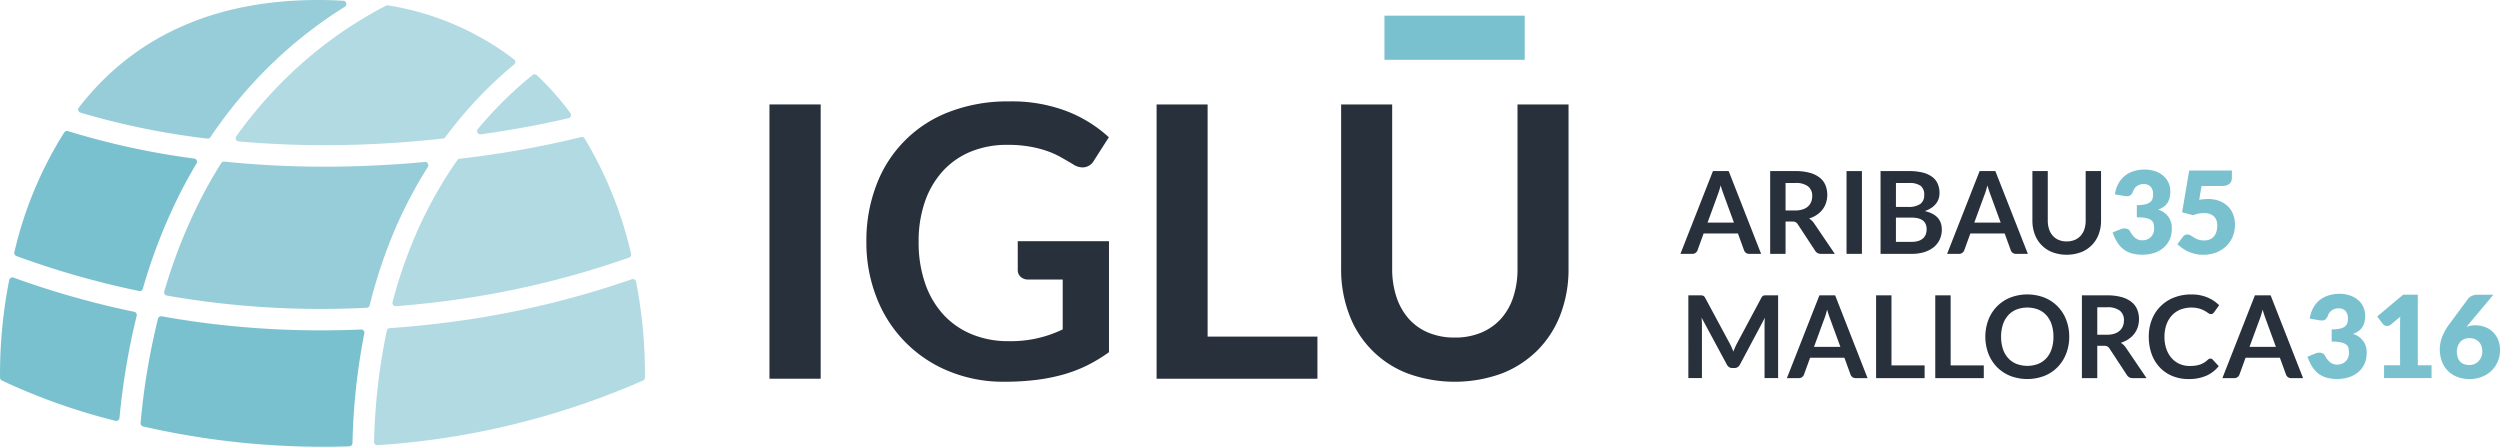 <svg xmlns="http://www.w3.org/2000/svg" width="325.107" height="58.101" viewBox="0 0 325.107 58.101">
  <g id="logo-tipo-iglu" transform="translate(-240.765 -761.213)">
    <path id="Trazado_1710" data-name="Trazado 1710" d="M391.8,818.292a51.244,51.244,0,0,0-6.038-14.99.423.423,0,0,0-.464-.187,127.107,127.107,0,0,1-15.788,2.815.419.419,0,0,0-.3.176,55.154,55.154,0,0,0-5.751,10.487,61.791,61.791,0,0,0-2.678,7.98.423.423,0,0,0,.408.53.2.2,0,0,0,.032,0c1.887-.145,3.789-.336,5.652-.566a116.534,116.534,0,0,0,24.653-5.747A.422.422,0,0,0,391.8,818.292Z" transform="translate(-68.968 -24.074)" fill="#b2dae3"/>
    <path id="Trazado_1711" data-name="Trazado 1711" d="M349.027,769.867a36.359,36.359,0,0,0-16.394-7.023.427.427,0,0,0-.266.041,54.285,54.285,0,0,0-10.782,7.378,56.489,56.489,0,0,0-8.676,9.607.423.423,0,0,0,.306.667c3.632.325,7.4.489,11.2.489h0c3.273,0,6.608-.122,9.911-.362,1.778-.128,3.617-.3,5.466-.5a.421.421,0,0,0,.293-.168,54.335,54.335,0,0,1,6-6.829c.933-.9,1.928-1.786,2.957-2.64a.422.422,0,0,0-.01-.657Z" transform="translate(-41.417 -0.934)" fill="#b2dae3"/>
    <path id="Trazado_1712" data-name="Trazado 1712" d="M398.776,788.971a36.459,36.459,0,0,0-4.358-4.927.423.423,0,0,0-.555-.019c-1.164.943-2.3,1.946-3.364,2.979a52.194,52.194,0,0,0-3.755,4.044.422.422,0,0,0,.324.693.4.4,0,0,0,.059,0c5.384-.76,9.458-1.644,11.407-2.1a.422.422,0,0,0,.243-.661Z" transform="translate(-83.841 -13.056)" fill="#b2dae3"/>
    <path id="Trazado_1713" data-name="Trazado 1713" d="M299.532,761.631a.422.422,0,0,0-.384-.318c-1.067-.064-2.149-.1-3.217-.1h-.122c-13.443.023-23.893,4.728-31.061,13.987a.423.423,0,0,0,.213.663,99.12,99.12,0,0,0,16.5,3.374l.051,0a.419.419,0,0,0,.35-.186,58.889,58.889,0,0,1,10.128-11.514,57.276,57.276,0,0,1,7.353-5.446A.423.423,0,0,0,299.532,761.631Z" transform="translate(-13.733)" fill="#96cdd9"/>
    <path id="Trazado_1714" data-name="Trazado 1714" d="M325.255,810.872a.419.419,0,0,0-.4-.2c-1,.093-1.94.171-2.865.239-3.39.247-6.808.374-10.162.374a127.191,127.191,0,0,1-13.05-.66.419.419,0,0,0-.4.2c-1.1,1.742-2.114,3.558-3.028,5.4a69.293,69.293,0,0,0-4.374,11.282.422.422,0,0,0,.331.534c1.52.27,3.046.508,4.537.709a115.878,115.878,0,0,0,15.487,1.033h0c1.975,0,3.983-.051,5.968-.149a.423.423,0,0,0,.389-.321,64.388,64.388,0,0,1,3.069-9.351,57.985,57.985,0,0,1,4.493-8.637A.421.421,0,0,0,325.255,810.872Z" transform="translate(-28.848 -28.396)" fill="#96cdd9"/>
    <path id="Trazado_1715" data-name="Trazado 1715" d="M389.219,846.887a.421.421,0,0,0-.555-.319,118.816,118.816,0,0,1-24.748,5.711c-2.188.271-4.453.488-6.733.645a.422.422,0,0,0-.384.333,79.61,79.61,0,0,0-1.656,14.456.422.422,0,0,0,.421.433h.027a102.448,102.448,0,0,0,34.527-8.406.42.42,0,0,0,.253-.372A62.838,62.838,0,0,0,389.219,846.887Z" transform="translate(-65.735 -49.041)" fill="#b2dae3"/>
    <g id="Grupo_16285" data-name="Grupo 16285" transform="translate(240.765 778.242)">
      <path id="Trazado_1716" data-name="Trazado 1716" d="M268.849,805.079a.423.423,0,0,0-.324-.234,99.535,99.535,0,0,1-16.416-3.57.422.422,0,0,0-.479.173,50.421,50.421,0,0,0-6.489,15.576.421.421,0,0,0,.265.5,112.256,112.256,0,0,0,15.955,4.543.388.388,0,0,0,.085.009.421.421,0,0,0,.4-.3,71.565,71.565,0,0,1,4.651-12.029c.712-1.429,1.5-2.862,2.33-4.259A.423.423,0,0,0,268.849,805.079Z" transform="translate(-243.273 -801.256)" fill="#7ac1d0"/>
      <path id="Trazado_1717" data-name="Trazado 1717" d="M258.493,850.7a.425.425,0,0,0-.272-.188,114.446,114.446,0,0,1-15.7-4.448.422.422,0,0,0-.558.317,63.1,63.1,0,0,0-1.194,12.7.424.424,0,0,0,.23.361,80.118,80.118,0,0,0,14.778,5.242.412.412,0,0,0,.107.014.422.422,0,0,0,.42-.382,91.821,91.821,0,0,1,2.237-13.286A.424.424,0,0,0,258.493,850.7Z" transform="translate(-240.765 -826.992)" fill="#7ac1d0"/>
      <path id="Trazado_1718" data-name="Trazado 1718" d="M312.759,859.789a.417.417,0,0,0-.339-.147c-1.769.076-3.521.114-5.208.114A118.509,118.509,0,0,1,291.4,858.7c-1.6-.217-3.254-.477-4.9-.774a.422.422,0,0,0-.484.313,89.645,89.645,0,0,0-2.261,13.562.422.422,0,0,0,.326.45,104.959,104.959,0,0,0,23.363,2.642c1.149,0,2.313-.02,3.459-.059a.422.422,0,0,0,.408-.411,82.61,82.61,0,0,1,1.539-14.278A.421.421,0,0,0,312.759,859.789Z" transform="translate(-265.472 -833.823)" fill="#7ac1d0"/>
    </g>
    <path id="Trazado_1719" data-name="Trazado 1719" d="M765.095,824.291h-1.547a.674.674,0,0,1-.428-.131.741.741,0,0,1-.242-.323l-.8-2.2h-4.458l-.8,2.2a.709.709,0,0,1-.235.313.659.659,0,0,1-.428.141h-1.555l4.227-10.762h2.047Zm-6.966-4.064h3.431l-1.31-3.58q-.089-.238-.2-.562t-.212-.7q-.1.379-.205.707t-.2.573Z" transform="translate(-295.309 -30.067)" fill="#27303b"/>
    <path id="Trazado_1720" data-name="Trazado 1720" d="M784.053,820.086v4.205h-2V813.529h3.282a6.852,6.852,0,0,1,1.887.227,3.6,3.6,0,0,1,1.287.636,2.457,2.457,0,0,1,.737.979,3.426,3.426,0,0,1,.074,2.281,2.969,2.969,0,0,1-.461.878,3.118,3.118,0,0,1-.744.692,3.9,3.9,0,0,1-1.008.476,2,2,0,0,1,.654.618l2.695,3.974h-1.8a.877.877,0,0,1-.443-.1.91.91,0,0,1-.309-.3l-2.263-3.446a.8.8,0,0,0-.279-.275.98.98,0,0,0-.45-.082Zm0-1.436h1.25a3.1,3.1,0,0,0,.987-.142,1.9,1.9,0,0,0,.692-.391,1.571,1.571,0,0,0,.405-.591,2.038,2.038,0,0,0,.134-.752,1.53,1.53,0,0,0-.539-1.258,2.586,2.586,0,0,0-1.649-.439h-1.28Z" transform="translate(-311.09 -30.067)" fill="#27303b"/>
    <path id="Trazado_1721" data-name="Trazado 1721" d="M807.4,824.291H805.4V813.529H807.4Z" transform="translate(-324.506 -30.067)" fill="#27303b"/>
    <path id="Trazado_1722" data-name="Trazado 1722" d="M815.808,824.291V813.529h3.714a7.011,7.011,0,0,1,1.8.2,3.442,3.442,0,0,1,1.229.573,2.223,2.223,0,0,1,.7.9,3.024,3.024,0,0,1,.224,1.191,2.362,2.362,0,0,1-.111.726,2.1,2.1,0,0,1-.347.647,2.574,2.574,0,0,1-.6.547,3.6,3.6,0,0,1-.859.417q2.217.5,2.217,2.4a3.054,3.054,0,0,1-.26,1.265,2.8,2.8,0,0,1-.759,1,3.63,3.63,0,0,1-1.228.658,5.359,5.359,0,0,1-1.667.238Zm2-6.1h1.6a2.684,2.684,0,0,0,1.548-.372,1.347,1.347,0,0,0,.528-1.184,1.4,1.4,0,0,0-.476-1.2,2.491,2.491,0,0,0-1.488-.357H817.81Zm0,1.384v3.156h2.032a2.8,2.8,0,0,0,.933-.134,1.622,1.622,0,0,0,.6-.357,1.3,1.3,0,0,0,.328-.521,1.961,1.961,0,0,0,.1-.633,1.688,1.688,0,0,0-.111-.629,1.182,1.182,0,0,0-.35-.477,1.649,1.649,0,0,0-.61-.3,3.367,3.367,0,0,0-.9-.1Z" transform="translate(-330.491 -30.067)" fill="#27303b"/>
    <path id="Trazado_1723" data-name="Trazado 1723" d="M846.661,824.291h-1.548a.675.675,0,0,1-.428-.131.737.737,0,0,1-.242-.323l-.8-2.2h-4.458l-.8,2.2a.707.707,0,0,1-.235.313.657.657,0,0,1-.428.141H836.16l4.227-10.762h2.046Zm-6.966-4.064h3.43l-1.31-3.58q-.089-.238-.2-.562t-.212-.7q-.1.379-.2.707t-.2.573Z" transform="translate(-342.187 -30.067)" fill="#27303b"/>
    <path id="Trazado_1724" data-name="Trazado 1724" d="M866.71,822.675a2.638,2.638,0,0,0,1.038-.194,2.156,2.156,0,0,0,.774-.543,2.366,2.366,0,0,0,.484-.848,3.477,3.477,0,0,0,.168-1.116v-6.445h2v6.445a4.966,4.966,0,0,1-.309,1.775,3.954,3.954,0,0,1-2.3,2.33,5.39,5.39,0,0,1-3.721,0,3.939,3.939,0,0,1-2.288-2.33,4.956,4.956,0,0,1-.309-1.775v-6.445h2v6.437a3.485,3.485,0,0,0,.168,1.116,2.429,2.429,0,0,0,.48.852,2.106,2.106,0,0,0,.77.547A2.639,2.639,0,0,0,866.71,822.675Z" transform="translate(-357.183 -30.067)" fill="#27303b"/>
    <path id="Trazado_1725" data-name="Trazado 1725" d="M890.908,813.057a4.169,4.169,0,0,1,1.429.227,3.2,3.2,0,0,1,1.057.614,2.591,2.591,0,0,1,.655.9,2.658,2.658,0,0,1,.223,1.076,3.514,3.514,0,0,1-.1.9,2.073,2.073,0,0,1-.308.677,1.932,1.932,0,0,1-.507.487,2.994,2.994,0,0,1-.688.335,2.408,2.408,0,0,1,1.8,2.448,3.388,3.388,0,0,1-.313,1.5,3.083,3.083,0,0,1-.837,1.064,3.574,3.574,0,0,1-1.216.636,4.907,4.907,0,0,1-1.444.212,5.177,5.177,0,0,1-1.377-.167,3.173,3.173,0,0,1-1.072-.521,3.457,3.457,0,0,1-.823-.9,6.068,6.068,0,0,1-.614-1.31l1.027-.417a1.121,1.121,0,0,1,.264-.082,1.518,1.518,0,0,1,.257-.022.96.96,0,0,1,.428.093.636.636,0,0,1,.287.272,2.7,2.7,0,0,0,.711.9,1.436,1.436,0,0,0,.882.279,1.61,1.61,0,0,0,.674-.13,1.477,1.477,0,0,0,.477-.335,1.391,1.391,0,0,0,.286-.465,1.51,1.51,0,0,0,.1-.528,3.75,3.75,0,0,0-.048-.629.823.823,0,0,0-.271-.48,1.539,1.539,0,0,0-.674-.309,5.668,5.668,0,0,0-1.255-.108v-1.593a4.64,4.64,0,0,0,1.094-.1,1.663,1.663,0,0,0,.643-.287.858.858,0,0,0,.3-.443,2.077,2.077,0,0,0,.075-.573,1.43,1.43,0,0,0-.309-.986,1.2,1.2,0,0,0-.941-.346,1.454,1.454,0,0,0-.476.074,1.435,1.435,0,0,0-.387.2,1.363,1.363,0,0,0-.294.3,1.6,1.6,0,0,0-.2.372,1.082,1.082,0,0,1-.3.484.761.761,0,0,1-.495.149c-.05,0-.1,0-.16-.007s-.115-.012-.175-.022l-1.221-.216a4.064,4.064,0,0,1,.458-1.414,3.331,3.331,0,0,1,1.991-1.6A4.745,4.745,0,0,1,890.908,813.057Z" transform="translate(-371.274 -29.796)" fill="#7ac1d0"/>
    <path id="Trazado_1726" data-name="Trazado 1726" d="M913.664,814.289a1.213,1.213,0,0,1-.073.432.888.888,0,0,1-.235.339,1.084,1.084,0,0,1-.421.223,2.2,2.2,0,0,1-.625.078h-2.59l-.305,1.794q.306-.053.588-.079t.551-.026a4.065,4.065,0,0,1,1.511.261,3.189,3.189,0,0,1,1.1.711,2.946,2.946,0,0,1,.674,1.057,3.675,3.675,0,0,1,.227,1.3,3.982,3.982,0,0,1-.309,1.589,3.677,3.677,0,0,1-.859,1.239,3.864,3.864,0,0,1-1.313.808,4.709,4.709,0,0,1-1.671.287,4.46,4.46,0,0,1-1.008-.111,4.887,4.887,0,0,1-.9-.3,4.816,4.816,0,0,1-.777-.439,5.021,5.021,0,0,1-.648-.532l.714-.953a.782.782,0,0,1,.26-.227.682.682,0,0,1,.32-.078.784.784,0,0,1,.42.123l.431.268a3.178,3.178,0,0,0,.547.264,2.182,2.182,0,0,0,.774.12,1.852,1.852,0,0,0,.789-.153,1.409,1.409,0,0,0,.532-.416,1.7,1.7,0,0,0,.3-.617,2.981,2.981,0,0,0,.093-.756,1.559,1.559,0,0,0-.447-1.2,1.8,1.8,0,0,0-1.265-.413,3.868,3.868,0,0,0-1.429.276l-1.429-.387.923-5.425h5.552Z" transform="translate(-382.659 -29.957)" fill="#7ac1d0"/>
    <path id="Trazado_1727" data-name="Trazado 1727" d="M762.68,858.32q.108.256.213.517c.069-.179.141-.355.216-.528s.154-.34.238-.5l3.186-5.962a.817.817,0,0,1,.123-.179.386.386,0,0,1,.141-.1.637.637,0,0,1,.175-.037c.064-.005.141-.008.23-.008h1.511v10.762h-1.764v-6.951c0-.129,0-.27.011-.424s.019-.31.034-.469l-3.252,6.1a.861.861,0,0,1-.29.324.749.749,0,0,1-.417.115h-.276a.744.744,0,0,1-.416-.115.862.862,0,0,1-.291-.324l-3.3-6.125q.03.246.041.48t.011.435v6.951h-1.764V851.529h1.511c.089,0,.166,0,.231.008a.634.634,0,0,1,.174.037.425.425,0,0,1,.145.1.77.77,0,0,1,.127.179l3.215,5.976C762.53,857.984,762.609,858.149,762.68,858.32Z" transform="translate(-296.717 -51.907)" fill="#27303b"/>
    <path id="Trazado_1728" data-name="Trazado 1728" d="M797.644,862.291H796.1a.672.672,0,0,1-.427-.131.734.734,0,0,1-.242-.323l-.8-2.2h-4.458l-.8,2.2a.7.7,0,0,1-.234.313.658.658,0,0,1-.428.141h-1.556l4.227-10.762h2.047Zm-6.966-4.064h3.431l-1.31-3.58q-.089-.238-.2-.562c-.072-.216-.142-.45-.212-.7q-.105.379-.2.707c-.067.219-.133.409-.2.573Z" transform="translate(-314.016 -51.907)" fill="#27303b"/>
    <path id="Trazado_1729" data-name="Trazado 1729" d="M816.445,860.638h4.309v1.652h-6.311V851.529h2Z" transform="translate(-329.706 -51.907)" fill="#27303b"/>
    <path id="Trazado_1730" data-name="Trazado 1730" d="M834.539,860.638h4.309v1.652h-6.311V851.529h2Z" transform="translate(-340.105 -51.907)" fill="#27303b"/>
    <path id="Trazado_1731" data-name="Trazado 1731" d="M858.76,856.749a5.964,5.964,0,0,1-.395,2.192,5.194,5.194,0,0,1-1.109,1.746,5.033,5.033,0,0,1-1.719,1.15,6.214,6.214,0,0,1-4.455,0,5.064,5.064,0,0,1-1.726-1.15,5.174,5.174,0,0,1-1.113-1.746,6.291,6.291,0,0,1,0-4.384,5.17,5.17,0,0,1,1.113-1.745,5.052,5.052,0,0,1,1.726-1.15,6.186,6.186,0,0,1,4.455,0,5.026,5.026,0,0,1,2.828,2.891A5.968,5.968,0,0,1,858.76,856.749Zm-2.054,0a5.005,5.005,0,0,0-.235-1.589,3.344,3.344,0,0,0-.674-1.194,2.889,2.889,0,0,0-1.068-.752,4,4,0,0,0-2.839,0,2.919,2.919,0,0,0-1.075.752,3.365,3.365,0,0,0-.681,1.194,5.412,5.412,0,0,0,0,3.178,3.327,3.327,0,0,0,.681,1.191,2.948,2.948,0,0,0,1.075.748,4,4,0,0,0,2.839,0,2.918,2.918,0,0,0,1.068-.748,3.306,3.306,0,0,0,.674-1.191A5,5,0,0,0,856.706,856.749Z" transform="translate(-348.906 -51.746)" fill="#27303b"/>
    <path id="Trazado_1732" data-name="Trazado 1732" d="M879.374,858.086v4.205h-2V851.529h3.282a6.846,6.846,0,0,1,1.886.227,3.6,3.6,0,0,1,1.288.636,2.459,2.459,0,0,1,.737.979,3.424,3.424,0,0,1,.074,2.281,2.969,2.969,0,0,1-.461.878,3.109,3.109,0,0,1-.744.692,3.88,3.88,0,0,1-1.008.476,1.989,1.989,0,0,1,.655.618l2.694,3.974h-1.8a.874.874,0,0,1-.443-.1.9.9,0,0,1-.309-.3l-2.262-3.446a.789.789,0,0,0-.279-.275.976.976,0,0,0-.45-.082Zm0-1.436h1.25a3.091,3.091,0,0,0,.986-.142,1.9,1.9,0,0,0,.692-.391,1.571,1.571,0,0,0,.406-.591,2.047,2.047,0,0,0,.134-.752,1.53,1.53,0,0,0-.539-1.258,2.585,2.585,0,0,0-1.648-.439h-1.28Z" transform="translate(-365.873 -51.907)" fill="#27303b"/>
    <path id="Trazado_1733" data-name="Trazado 1733" d="M905.853,859.592a.376.376,0,0,1,.283.127l.789.856a4.327,4.327,0,0,1-1.611,1.243,5.555,5.555,0,0,1-2.3.432,5.423,5.423,0,0,1-2.154-.409,4.748,4.748,0,0,1-1.633-1.138,4.983,4.983,0,0,1-1.038-1.742,6.533,6.533,0,0,1-.361-2.21,5.949,5.949,0,0,1,.4-2.222,5.014,5.014,0,0,1,2.877-2.873,6,6,0,0,1,2.244-.406,5.3,5.3,0,0,1,2.095.383,4.907,4.907,0,0,1,1.537,1.016l-.67.93a.63.63,0,0,1-.152.156.435.435,0,0,1-.257.067.586.586,0,0,1-.35-.134,4.419,4.419,0,0,0-.454-.29,3.71,3.71,0,0,0-.7-.29,4.025,4.025,0,0,0-2.463.13,3.109,3.109,0,0,0-1.094.755,3.474,3.474,0,0,0-.715,1.195,4.593,4.593,0,0,0-.256,1.582,4.715,4.715,0,0,0,.256,1.614,3.536,3.536,0,0,0,.7,1.191,2.972,2.972,0,0,0,1.034.741,3.2,3.2,0,0,0,1.28.256,5.559,5.559,0,0,0,.74-.045,3.131,3.131,0,0,0,.611-.142,2.677,2.677,0,0,0,.528-.249,3.377,3.377,0,0,0,.495-.376.678.678,0,0,1,.156-.108A.389.389,0,0,1,905.853,859.592Z" transform="translate(-377.631 -51.746)" fill="#27303b"/>
    <path id="Trazado_1734" data-name="Trazado 1734" d="M930.818,862.291h-1.548a.674.674,0,0,1-.428-.131.736.736,0,0,1-.242-.323l-.8-2.2h-4.458l-.8,2.2a.7.7,0,0,1-.234.313.658.658,0,0,1-.428.141h-1.556l4.228-10.762h2.046Zm-6.966-4.064h3.431l-1.31-3.58q-.089-.238-.2-.562t-.212-.7q-.1.379-.2.707t-.2.573Z" transform="translate(-390.554 -51.907)" fill="#27303b"/>
    <path id="Trazado_1735" data-name="Trazado 1735" d="M950.494,851.057a4.169,4.169,0,0,1,1.429.227,3.2,3.2,0,0,1,1.057.614,2.609,2.609,0,0,1,.655.9,2.658,2.658,0,0,1,.223,1.076,3.552,3.552,0,0,1-.1.9,2.084,2.084,0,0,1-.309.677,1.93,1.93,0,0,1-.506.487,3.006,3.006,0,0,1-.689.335,2.408,2.408,0,0,1,1.8,2.448,3.389,3.389,0,0,1-.312,1.5,3.093,3.093,0,0,1-.837,1.064,3.576,3.576,0,0,1-1.217.636,4.906,4.906,0,0,1-1.444.212,5.176,5.176,0,0,1-1.377-.167,3.166,3.166,0,0,1-1.072-.521,3.448,3.448,0,0,1-.822-.9,6.069,6.069,0,0,1-.615-1.31l1.027-.417a1.117,1.117,0,0,1,.264-.082,1.518,1.518,0,0,1,.256-.022.961.961,0,0,1,.428.093.634.634,0,0,1,.287.272,2.69,2.69,0,0,0,.711.9,1.436,1.436,0,0,0,.882.279,1.613,1.613,0,0,0,.674-.13,1.467,1.467,0,0,0,.476-.335,1.389,1.389,0,0,0,.287-.465,1.5,1.5,0,0,0,.1-.528,3.712,3.712,0,0,0-.048-.629.818.818,0,0,0-.272-.48,1.527,1.527,0,0,0-.673-.309,5.657,5.657,0,0,0-1.254-.108v-1.593a4.651,4.651,0,0,0,1.094-.1,1.673,1.673,0,0,0,.643-.287.864.864,0,0,0,.3-.443,2.108,2.108,0,0,0,.074-.573,1.432,1.432,0,0,0-.309-.986,1.2,1.2,0,0,0-.941-.346,1.462,1.462,0,0,0-.477.074,1.425,1.425,0,0,0-.387.2,1.325,1.325,0,0,0-.294.3,1.57,1.57,0,0,0-.2.372,1.073,1.073,0,0,1-.3.484.761.761,0,0,1-.495.149c-.049,0-.1,0-.16-.007s-.116-.012-.175-.022l-1.221-.216a4.066,4.066,0,0,1,.458-1.414,3.33,3.33,0,0,1,1.991-1.6A4.739,4.739,0,0,1,950.494,851.057Z" transform="translate(-405.52 -51.635)" fill="#7ac1d0"/>
    <path id="Trazado_1736" data-name="Trazado 1736" d="M968.565,860.5h2.083v-5.47q0-.4.022-.841l-1.228,1.02a.789.789,0,0,1-.239.137.706.706,0,0,1-.23.041.694.694,0,0,1-.346-.086.727.727,0,0,1-.227-.182l-.729-.968,3.378-2.835h1.906V860.5h1.786v1.667h-6.177Z" transform="translate(-417.77 -51.786)" fill="#7ac1d0"/>
    <path id="Trazado_1737" data-name="Trazado 1737" d="M991.444,855.311a3.6,3.6,0,0,1,1.161.194,2.917,2.917,0,0,1,1.76,1.611,3.471,3.471,0,0,1,.279,1.448,3.71,3.71,0,0,1-.283,1.44,3.584,3.584,0,0,1-.8,1.191,3.8,3.8,0,0,1-1.247.807,4.235,4.235,0,0,1-1.615.3,4.382,4.382,0,0,1-1.63-.287,3.489,3.489,0,0,1-1.224-.8,3.445,3.445,0,0,1-.766-1.228,4.5,4.5,0,0,1-.264-1.571,4.414,4.414,0,0,1,.313-1.614,7.223,7.223,0,0,1,.923-1.638l2.441-3.3a1.245,1.245,0,0,1,.491-.376,1.744,1.744,0,0,1,.744-.152h2.054l-3.215,3.84c-.049.055-.1.111-.145.168l-.137.168a3.255,3.255,0,0,1,.547-.149A3.46,3.46,0,0,1,991.444,855.311Zm-2.411,3.416a2.485,2.485,0,0,0,.1.722,1.475,1.475,0,0,0,.3.551,1.3,1.3,0,0,0,.506.354,1.935,1.935,0,0,0,.723.122,1.656,1.656,0,0,0,.666-.134,1.609,1.609,0,0,0,.532-.368,1.769,1.769,0,0,0,.354-.551,1.8,1.8,0,0,0,.131-.689,2.116,2.116,0,0,0-.123-.744,1.528,1.528,0,0,0-.347-.551,1.494,1.494,0,0,0-.539-.342,1.98,1.98,0,0,0-.7-.119,1.616,1.616,0,0,0-.64.123,1.429,1.429,0,0,0-.5.353,1.645,1.645,0,0,0-.331.551A2.057,2.057,0,0,0,989.033,858.727Z" transform="translate(-428.772 -51.796)" fill="#7ac1d0"/>
    <rect id="Rectángulo_2093" data-name="Rectángulo 2093" width="18.241" height="5.742" transform="translate(420.803 763.249)" fill="#7ac1d0"/>
    <g id="Grupo_16286" data-name="Grupo 16286" transform="translate(340.828 774.4)">
      <path id="Trazado_1738" data-name="Trazado 1738" d="M482.713,828.817h-6.66V793.15h6.66Z" transform="translate(-476.053 -792.755)" fill="#27303b"/>
      <path id="Trazado_1739" data-name="Trazado 1739" d="M524.14,823.4a15.45,15.45,0,0,0,7.08-1.529v-6.487h-4.464a1.394,1.394,0,0,1-1.012-.358,1.17,1.17,0,0,1-.37-.876V810.4h11.864v14.43a19.585,19.585,0,0,1-2.824,1.714,18.008,18.008,0,0,1-3.133,1.2,24.014,24.014,0,0,1-3.564.7,33.555,33.555,0,0,1-4.095.234,18.592,18.592,0,0,1-7.177-1.357,16.842,16.842,0,0,1-9.41-9.546,19.5,19.5,0,0,1-1.345-7.326A20.153,20.153,0,0,1,507,803.075a16.24,16.24,0,0,1,9.546-9.521,21.1,21.1,0,0,1,7.7-1.332,20.065,20.065,0,0,1,7.56,1.295,17.446,17.446,0,0,1,5.415,3.367l-1.924,3.009a1.712,1.712,0,0,1-1.5.913,2.237,2.237,0,0,1-1.209-.395q-.79-.468-1.616-.937a10.992,10.992,0,0,0-1.825-.814,14.891,14.891,0,0,0-2.245-.567,16.521,16.521,0,0,0-2.874-.222,12.315,12.315,0,0,0-4.773.888,10.1,10.1,0,0,0-3.638,2.541,11.446,11.446,0,0,0-2.318,3.971,15.554,15.554,0,0,0-.814,5.18,16.182,16.182,0,0,0,.863,5.488A11.508,11.508,0,0,0,515.754,820a10.408,10.408,0,0,0,3.7,2.528A12.283,12.283,0,0,0,524.14,823.4Z" transform="translate(-493.086 -792.222)" fill="#27303b"/>
      <path id="Trazado_1740" data-name="Trazado 1740" d="M601.065,823.341h14.282v5.476H594.43V793.15h6.635Z" transform="translate(-544.087 -792.755)" fill="#27303b"/>
      <path id="Trazado_1741" data-name="Trazado 1741" d="M665.638,823.465a8.752,8.752,0,0,0,3.44-.641,7.172,7.172,0,0,0,2.566-1.8,7.869,7.869,0,0,0,1.6-2.812,11.588,11.588,0,0,0,.555-3.7V793.15h6.635v21.361a16.473,16.473,0,0,1-1.023,5.883,13.292,13.292,0,0,1-2.948,4.662,13.437,13.437,0,0,1-4.661,3.059,17.871,17.871,0,0,1-12.333,0,13.066,13.066,0,0,1-7.585-7.72,16.464,16.464,0,0,1-1.024-5.883V793.15H657.5v21.336a11.577,11.577,0,0,0,.555,3.7,8.089,8.089,0,0,0,1.591,2.824,6.98,6.98,0,0,0,2.553,1.813A8.759,8.759,0,0,0,665.638,823.465Z" transform="translate(-576.52 -792.755)" fill="#27303b"/>
    </g>
  </g>
</svg>
